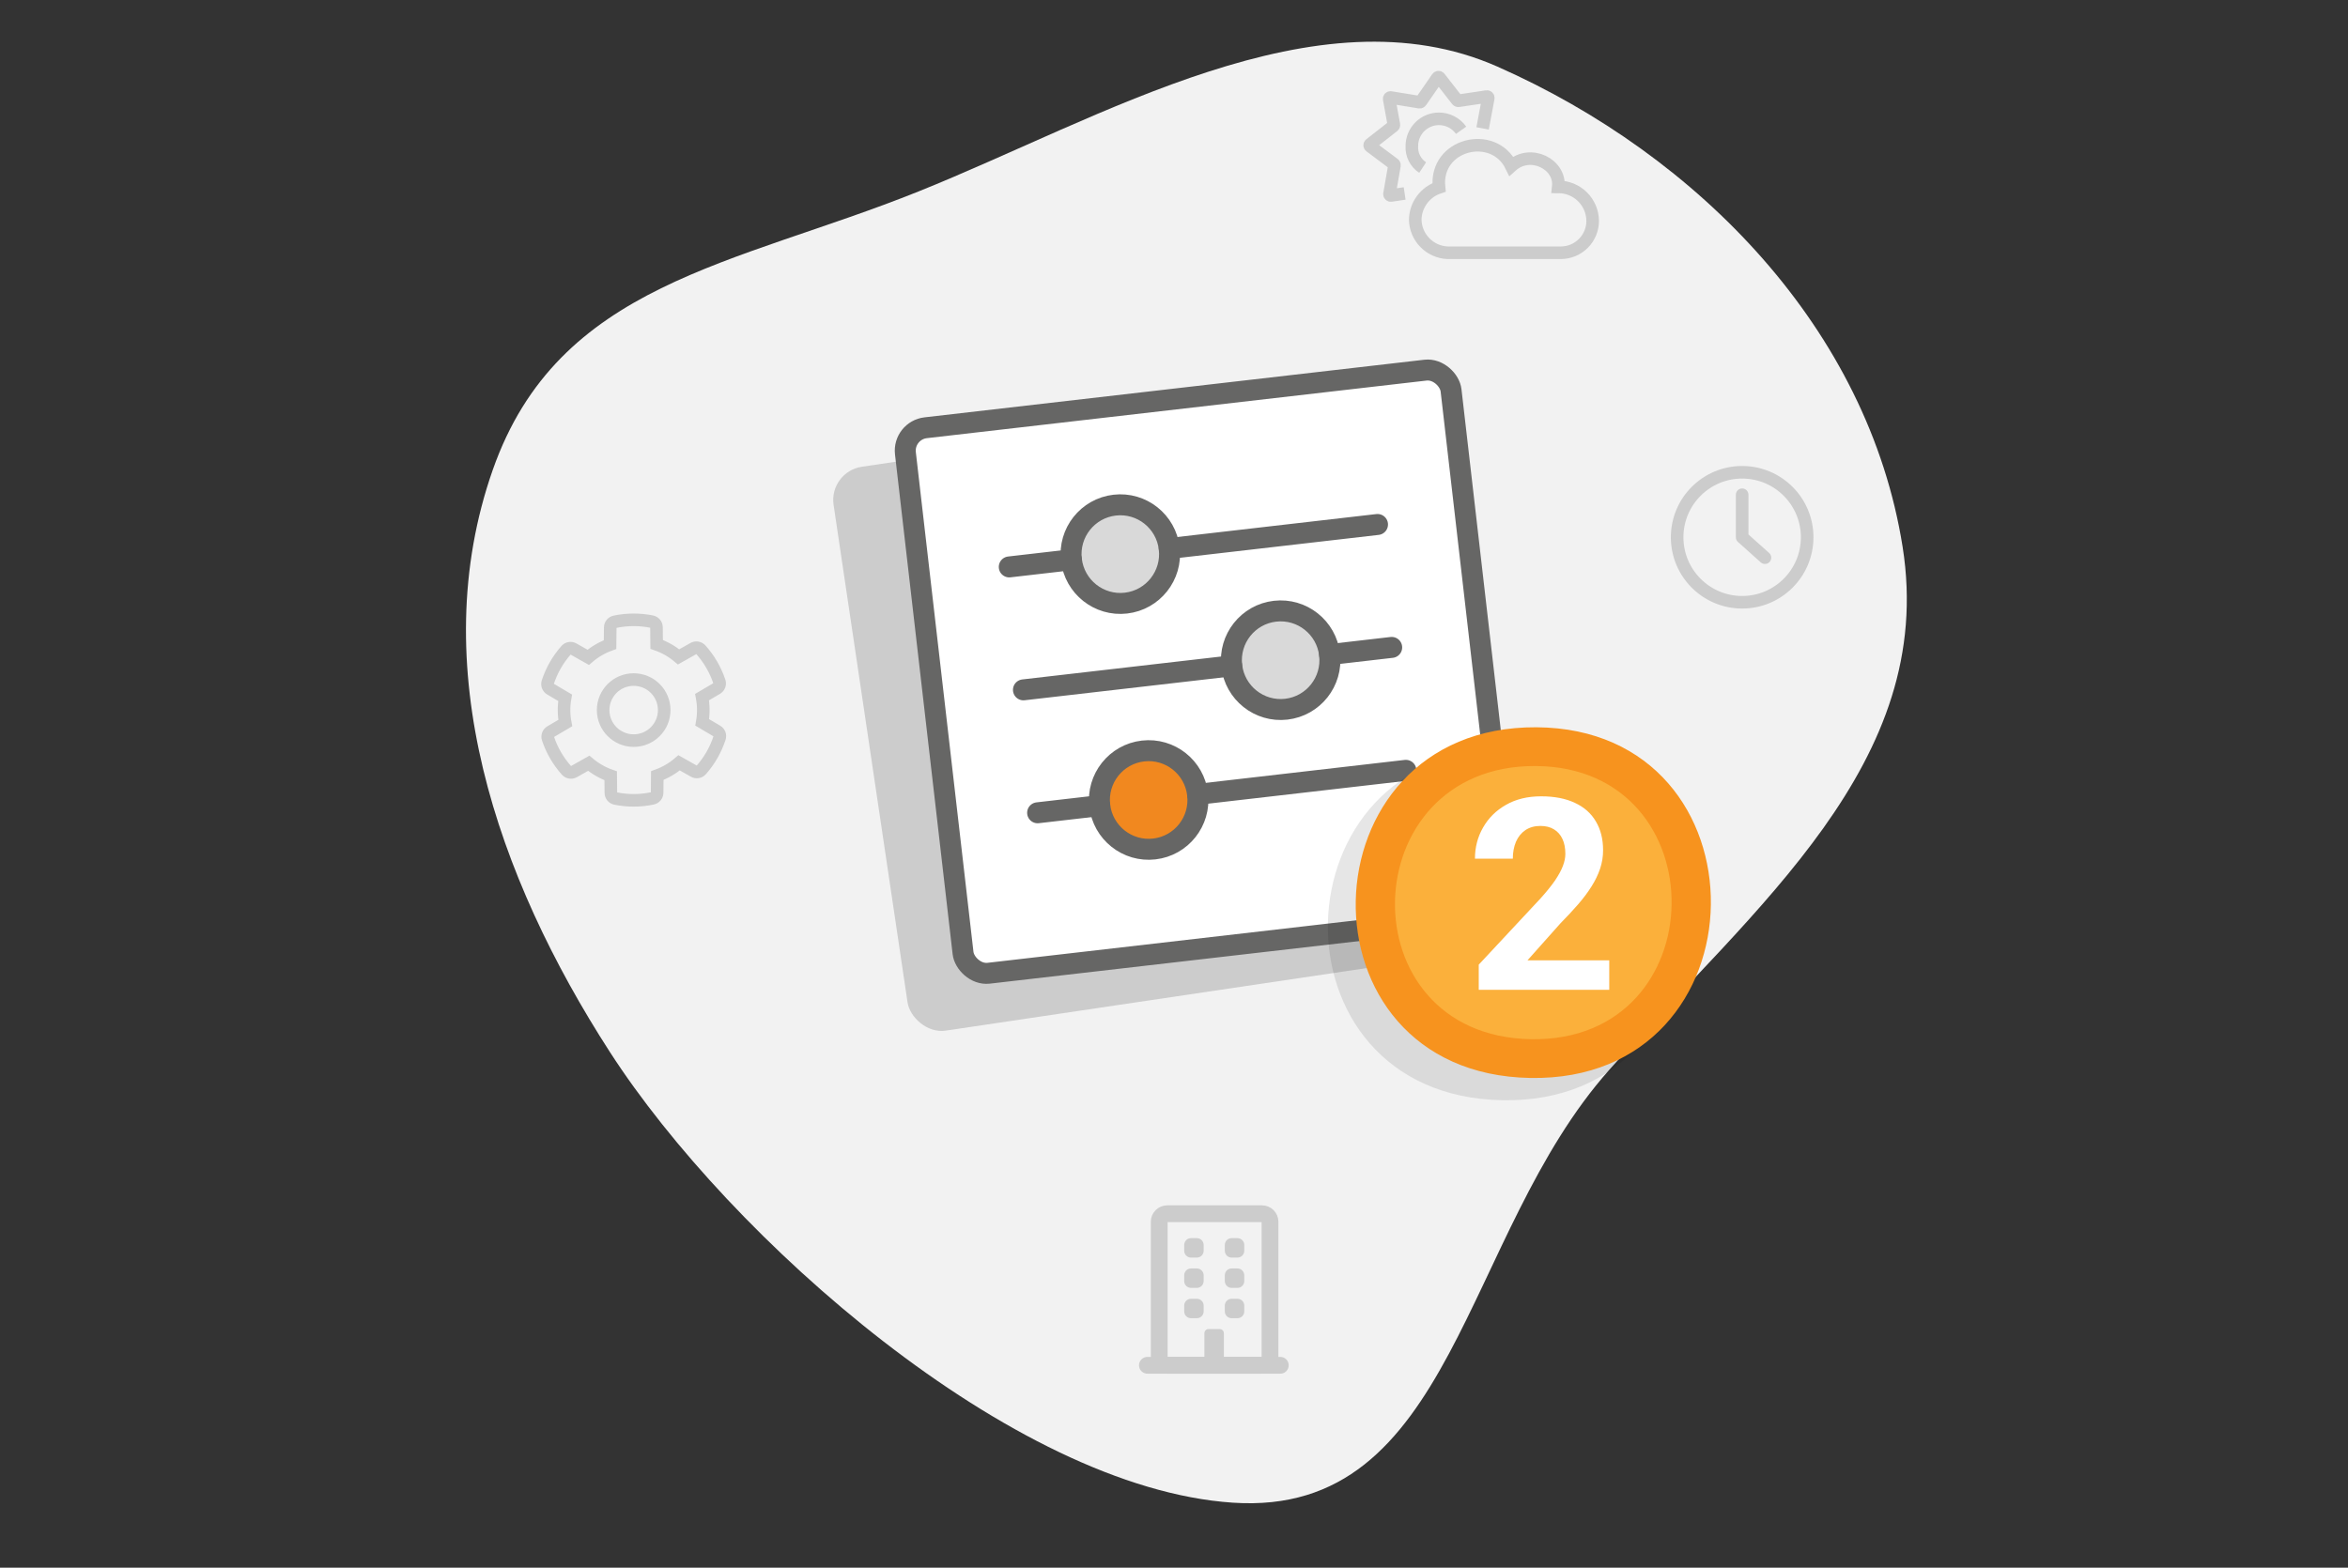 <svg width="280" height="187" viewBox="0 0 280 187" fill="none" xmlns="http://www.w3.org/2000/svg">
<rect x="0" y="0" width="280" height="187" fill="#333333" stroke="none"/>
<g clip-path="url(#clip0_1106_5313)">
<path fill-rule="evenodd" clip-rule="evenodd" d="M178.582 7.952C202.622 18.587 222.78 39.316 226.888 65.234C230.973 90.999 209.251 108.146 191.916 127.606C174.347 147.333 173.421 181.022 147.008 179.248C120.674 177.481 87.037 147.658 72.726 125.485C59.245 104.595 50.547 79.465 58.76 56.054C66.588 33.737 87.555 31.662 109.524 22.842C131.363 14.077 157.026 -1.585 178.582 7.952Z" fill="#F2F2F2"/>
<path d="M150.493 144.781H139.193C138.665 144.781 138.237 145.209 138.237 145.737V161.904C138.237 162.432 138.665 162.86 139.193 162.86H150.493C151.022 162.86 151.45 162.432 151.45 161.904V145.737C151.45 145.209 151.022 144.781 150.493 144.781Z" stroke="#CCCCCC" stroke-width="2" stroke-linecap="round" stroke-linejoin="round"/>
<path d="M142.723 147.692H142.028C141.58 147.692 141.216 148.056 141.216 148.505V149.2C141.216 149.648 141.58 150.012 142.028 150.012H142.723C143.172 150.012 143.536 149.648 143.536 149.2V148.505C143.536 148.056 143.172 147.692 142.723 147.692Z" fill="#CCCCCC"/>
<path d="M147.567 147.692H146.872C146.424 147.692 146.06 148.056 146.06 148.505V149.2C146.06 149.648 146.424 150.012 146.872 150.012H147.567C148.016 150.012 148.38 149.648 148.38 149.2V148.505C148.38 148.056 148.016 147.692 147.567 147.692Z" fill="#CCCCCC"/>
<path d="M142.723 151.308H142.028C141.58 151.308 141.216 151.671 141.216 152.12V152.815C141.216 153.264 141.58 153.627 142.028 153.627H142.723C143.172 153.627 143.536 153.264 143.536 152.815V152.12C143.536 151.671 143.172 151.308 142.723 151.308Z" fill="#CCCCCC"/>
<path d="M147.567 151.308H146.872C146.424 151.308 146.06 151.671 146.06 152.12V152.815C146.06 153.264 146.424 153.627 146.872 153.627H147.567C148.016 153.627 148.38 153.264 148.38 152.815V152.12C148.38 151.671 148.016 151.308 147.567 151.308Z" fill="#CCCCCC"/>
<path d="M142.723 154.924H142.028C141.58 154.924 141.216 155.288 141.216 155.736V156.431C141.216 156.88 141.58 157.244 142.028 157.244H142.723C143.172 157.244 143.536 156.88 143.536 156.431V155.736C143.536 155.288 143.172 154.924 142.723 154.924Z" fill="#CCCCCC"/>
<path d="M147.567 154.924H146.872C146.424 154.924 146.06 155.288 146.06 155.736V156.431C146.06 156.88 146.424 157.244 146.872 157.244H147.567C148.016 157.244 148.38 156.88 148.38 156.431V155.736C148.38 155.288 148.016 154.924 147.567 154.924Z" fill="#CCCCCC"/>
<path d="M143.626 162.859V159.031C143.626 158.966 143.639 158.902 143.664 158.843C143.689 158.783 143.725 158.728 143.771 158.683C143.817 158.637 143.871 158.6 143.931 158.576C143.991 158.551 144.055 158.538 144.12 158.538H145.453C145.583 158.538 145.709 158.59 145.801 158.683C145.894 158.775 145.946 158.9 145.946 159.031V162.859H143.626Z" fill="#CCCCCC"/>
<path d="M136.827 162.86H152.677" stroke="#CCCCCC" stroke-width="2" stroke-linecap="round" stroke-linejoin="round"/>
<rect x="98.818" y="56.266" width="68" height="68" rx="4" transform="rotate(-8.453 98.818 56.266)" fill="#CCCCCC"/>
<rect x="107.656" y="51.34" width="65.5" height="65.5" rx="2.75" transform="rotate(-6.577 107.656 51.34)" fill="white" stroke="#666665" stroke-width="2.5"/>
<path d="M153.392 84.597C156.614 84.225 158.925 81.308 158.553 78.08C158.18 74.853 155.266 72.538 152.044 72.909C148.822 73.281 146.511 76.198 146.883 79.426C147.255 82.653 150.169 84.968 153.392 84.597Z" fill="#D9D9D9" stroke="#666665" stroke-width="2.5" stroke-miterlimit="10" stroke-linecap="round"/>
<path d="M158.552 78.08L165.96 77.226" stroke="#666665" stroke-width="2.5" stroke-miterlimit="10" stroke-linecap="round"/>
<path d="M122.046 82.29L146.882 79.426" stroke="#666665" stroke-width="2.5" stroke-miterlimit="10" stroke-linecap="round"/>
<path d="M134.271 71.942C137.493 71.571 139.804 68.653 139.432 65.426C139.06 62.199 136.146 59.883 132.924 60.255C129.701 60.627 127.391 63.544 127.763 66.771C128.135 69.999 131.049 72.314 134.271 71.942Z" fill="#D9D9D9" stroke="#666665" stroke-width="2.5" stroke-miterlimit="10" stroke-linecap="round"/>
<path d="M127.762 66.772L120.355 67.626" stroke="#666665" stroke-width="2.5" stroke-miterlimit="10" stroke-linecap="round"/>
<path d="M164.269 62.563L139.432 65.427" stroke="#666665" stroke-width="2.5" stroke-miterlimit="10" stroke-linecap="round"/>
<path d="M137.653 101.27C140.875 100.899 143.186 97.981 142.814 94.754C142.441 91.527 139.528 89.212 136.305 89.583C133.083 89.955 130.772 92.872 131.144 96.1C131.517 99.327 134.43 101.642 137.653 101.27Z" fill="#F1881F" stroke="#666665" stroke-width="2.5" stroke-miterlimit="10" stroke-linecap="round"/>
<path d="M131.144 96.1L123.737 96.954" stroke="#666665" stroke-width="2.5" stroke-miterlimit="10" stroke-linecap="round"/>
<path d="M167.651 91.89L142.814 94.754" stroke="#666665" stroke-width="2.5" stroke-miterlimit="10" stroke-linecap="round"/>
<path opacity="0.1" d="M179.883 89.412C151.818 89.251 150.774 130.748 179.172 131.243C207.569 131.739 207.95 89.573 179.883 89.412Z" fill="black"/>
<path d="M183.203 86.753C155.139 86.593 154.095 128.09 182.492 128.585C210.89 129.081 211.27 86.914 183.203 86.753Z" fill="#F7931E"/>
<path d="M183.124 91.376C161.261 91.252 160.45 123.577 182.57 123.961C204.69 124.346 204.985 91.502 183.124 91.376Z" fill="#FBB03B"/>
<path d="M191.904 114.553L191.904 118.068L176.341 118.068L176.341 115.068L183.701 107.178C184.44 106.355 185.024 105.631 185.451 105.006C185.878 104.37 186.185 103.803 186.373 103.303C186.571 102.792 186.669 102.308 186.669 101.85C186.669 101.162 186.555 100.574 186.326 100.084C186.097 99.584 185.758 99.199 185.31 98.928C184.873 98.657 184.331 98.522 183.685 98.522C182.998 98.522 182.404 98.688 181.904 99.022C181.414 99.355 181.039 99.818 180.779 100.412C180.529 101.006 180.404 101.678 180.404 102.428L175.888 102.428C175.888 101.074 176.211 99.834 176.857 98.709C177.503 97.574 178.414 96.672 179.591 96.006C180.768 95.329 182.164 94.99 183.779 94.99C185.373 94.99 186.716 95.251 187.81 95.772C188.914 96.282 189.748 97.022 190.31 97.99C190.883 98.949 191.169 100.094 191.169 101.428C191.169 102.178 191.05 102.912 190.81 103.631C190.571 104.339 190.227 105.048 189.779 105.756C189.341 106.454 188.81 107.162 188.185 107.881C187.56 108.6 186.867 109.344 186.107 110.115L182.154 114.553L191.904 114.553Z" fill="white"/>
<path d="M75.566 88.344C77.577 88.344 79.208 86.713 79.208 84.702C79.208 82.691 77.577 81.061 75.566 81.061C73.555 81.061 71.924 82.691 71.924 84.702C71.924 86.713 73.555 88.344 75.566 88.344Z" stroke="#CCCCCC" stroke-width="1.5" stroke-miterlimit="10" stroke-linecap="round"/>
<path d="M78.305 76.865C79.261 77.198 80.149 77.704 80.923 78.357L82.71 77.35C82.847 77.273 83.006 77.245 83.161 77.271C83.316 77.297 83.458 77.374 83.563 77.491C84.558 78.599 85.315 79.9 85.786 81.312C85.835 81.461 85.831 81.623 85.776 81.769C85.72 81.916 85.616 82.039 85.481 82.119L83.722 83.155C83.912 84.15 83.918 85.172 83.739 86.169L85.505 87.213C85.64 87.292 85.743 87.414 85.799 87.56C85.855 87.706 85.859 87.866 85.811 88.015C85.349 89.433 84.601 90.742 83.611 91.858C83.507 91.975 83.365 92.053 83.21 92.078C83.055 92.103 82.896 92.075 82.76 91.997L80.984 90.993C80.216 91.654 79.335 92.17 78.382 92.514L78.361 94.565C78.359 94.722 78.304 94.874 78.204 94.995C78.104 95.117 77.966 95.201 77.812 95.233C76.355 95.541 74.85 95.546 73.391 95.248C73.238 95.216 73.1 95.132 73 95.01C72.901 94.889 72.846 94.737 72.845 94.58L72.827 92.539C71.87 92.206 70.983 91.7 70.208 91.047L68.421 92.054C68.284 92.131 68.125 92.159 67.97 92.133C67.815 92.108 67.674 92.03 67.569 91.913C66.574 90.805 65.817 89.504 65.346 88.092C65.297 87.943 65.3 87.782 65.356 87.635C65.412 87.488 65.516 87.365 65.651 87.286L67.409 86.249C67.219 85.254 67.214 84.232 67.392 83.235L65.626 82.192C65.492 82.112 65.388 81.99 65.333 81.844C65.277 81.698 65.273 81.538 65.32 81.389C65.782 79.971 66.531 78.663 67.52 77.546C67.625 77.429 67.766 77.352 67.921 77.326C68.076 77.301 68.235 77.33 68.372 77.407L70.148 78.412C70.915 77.75 71.797 77.234 72.75 76.89L72.771 74.84C72.772 74.682 72.828 74.531 72.928 74.409C73.028 74.288 73.166 74.204 73.32 74.171C74.776 73.863 76.281 73.858 77.74 74.156C77.894 74.188 78.032 74.272 78.131 74.394C78.231 74.515 78.285 74.667 78.286 74.824L78.305 76.865Z" stroke="#CCCCCC" stroke-width="1.5" stroke-miterlimit="10" stroke-linecap="round"/>
<path d="M207.753 71.841C212.034 71.841 215.505 68.37 215.505 64.088C215.505 59.807 212.034 56.336 207.753 56.336C203.471 56.336 200 59.807 200 64.088C200 68.37 203.471 71.841 207.753 71.841Z" stroke="#CCCCCC" stroke-width="1.5" stroke-linecap="round" stroke-linejoin="round"/>
<path d="M207.753 59.015V64.089L210.471 66.523" stroke="#CCCCCC" stroke-width="1.5" stroke-linecap="round" stroke-linejoin="round"/>
<path d="M171.604 22.355C170.788 22.624 170.077 23.141 169.568 23.834C169.059 24.526 168.779 25.36 168.767 26.219C168.792 27.236 169.2 28.207 169.91 28.936C170.62 29.665 171.579 30.098 172.595 30.15H186.132C186.633 30.149 187.129 30.049 187.591 29.856C188.053 29.662 188.472 29.38 188.825 29.024C189.177 28.668 189.456 28.246 189.645 27.783C189.834 27.319 189.93 26.823 189.927 26.322C189.91 25.245 189.47 24.219 188.703 23.465C187.935 22.71 186.901 22.288 185.825 22.29C186.132 19.589 182.509 17.743 180.219 19.811C178.099 15.45 171.057 17.16 171.604 22.355Z" stroke="#CCCCCC" stroke-width="1.5" stroke-miterlimit="10"/>
<path d="M176.8 15.313L177.477 11.701C177.482 11.677 177.48 11.651 177.473 11.627C177.466 11.603 177.453 11.581 177.436 11.563C177.418 11.545 177.397 11.531 177.373 11.523C177.35 11.515 177.324 11.513 177.299 11.517L173.916 12.021C173.888 12.025 173.86 12.022 173.835 12.011C173.809 12.001 173.786 11.984 173.769 11.962L171.666 9.263C171.651 9.243 171.632 9.228 171.609 9.217C171.587 9.207 171.563 9.201 171.538 9.202C171.513 9.203 171.489 9.209 171.468 9.221C171.446 9.233 171.427 9.25 171.413 9.27L169.438 12.126C169.421 12.151 169.397 12.17 169.37 12.181C169.342 12.193 169.312 12.197 169.283 12.192L165.841 11.628C165.816 11.624 165.79 11.626 165.767 11.634C165.743 11.642 165.721 11.655 165.703 11.673C165.686 11.691 165.673 11.713 165.665 11.737C165.658 11.761 165.656 11.787 165.661 11.811L166.221 14.884C166.226 14.912 166.224 14.941 166.214 14.967C166.204 14.994 166.187 15.018 166.165 15.035L163.394 17.204C163.375 17.218 163.359 17.238 163.349 17.259C163.338 17.281 163.333 17.305 163.333 17.329C163.334 17.353 163.339 17.377 163.35 17.399C163.361 17.42 163.377 17.439 163.396 17.453L166.231 19.569C166.254 19.586 166.272 19.609 166.283 19.636C166.294 19.663 166.297 19.693 166.292 19.721L165.696 23.137C165.692 23.162 165.693 23.187 165.701 23.211C165.708 23.235 165.721 23.256 165.738 23.274C165.756 23.292 165.777 23.305 165.8 23.313C165.824 23.321 165.849 23.324 165.874 23.32L167.505 23.078" stroke="#CCCCCC" stroke-width="1.5" stroke-miterlimit="10"/>
<path d="M169.653 19.988C169.23 19.71 168.887 19.324 168.661 18.871C168.435 18.417 168.333 17.912 168.365 17.406C168.365 16.549 168.706 15.727 169.312 15.121C169.918 14.514 170.74 14.174 171.598 14.174C172.115 14.174 172.625 14.297 173.084 14.535C173.544 14.773 173.939 15.118 174.237 15.541" stroke="#CCCCCC" stroke-width="1.5" stroke-miterlimit="10"/>
</g>
<defs>
<clipPath id="clip0_1106_5313">
<rect width="280" height="185.92" fill="white" transform="translate(0 0.336)"/>
</clipPath>
</defs>
</svg>
